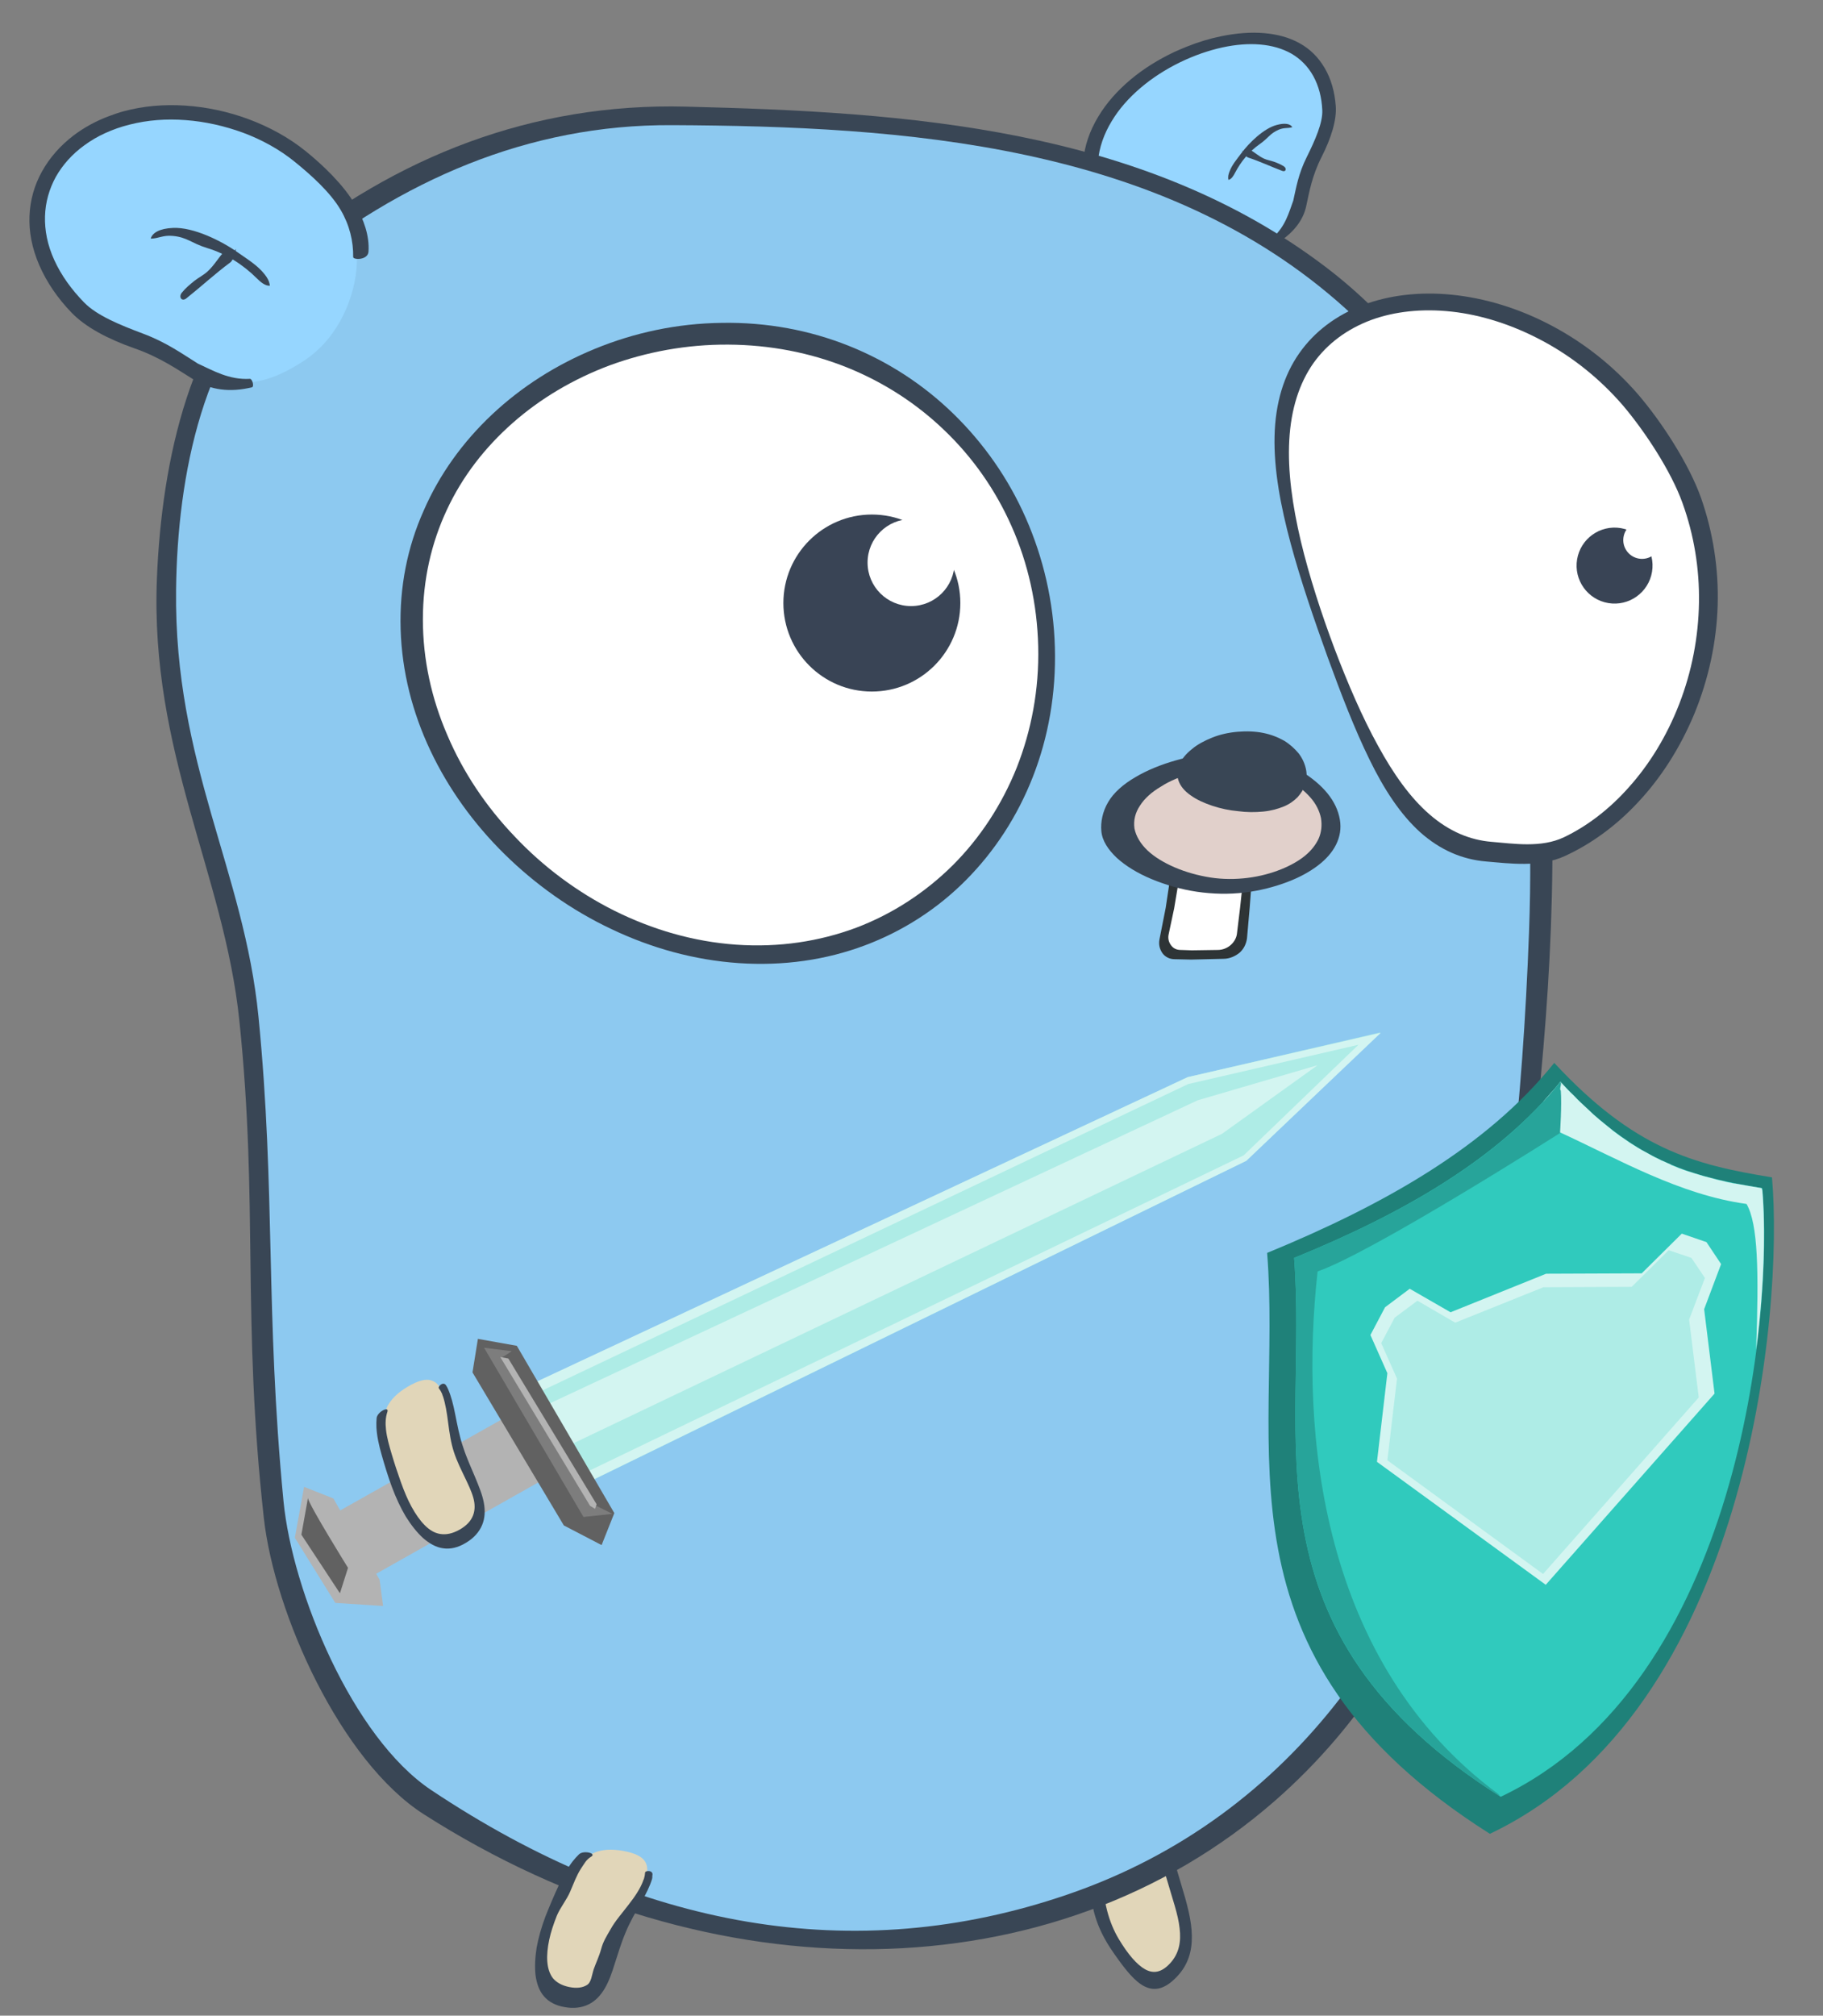 <svg xmlns="http://www.w3.org/2000/svg" xml:space="preserve" id="Layer_1" x="0" y="0" version="1.1" viewBox="22.06 -8.95 473.05 522.91"><rect x="22.06" y="-8.95" width="473.05" height="522.91" fill="#808080" stroke="none"/><style>.st0{fill:#394655}.st1{fill:#e1d6b9}.st2{fill:#96d6ff}.st4{fill:#fff}.st5{fill:#394455}.st6{fill:#b3b3b3}.st7{fill:#aeece6}.st8{fill:#d3f5f1}.st9{fill:#616161}</style><g id="layer5" transform="translate(-187.257 -224.407)"><g id="g4640" transform="matrix(-.204 .361 .806 .486 306.561 186.468)"><path id="path4642" d="M794.1 426.8c12.6 9 36.1 12.8 50.8 17.7 14.7 4.8 20.6 10.6 25.1 15.2s6.8 8.1 5.4 10.8-6.3 4.5-15.9 5.5-18.1.1-26.1-2c-8.1-2.1-15.7-5.5-24.7-9.8-9-4.2-19.7-9.1-29.3-16.1s-20-15.8-26.3-27.4-6.6-24.2-6.1-35.1 1.7-19.9 3.1-27c1.4-7 3.1-12.1 5.4-15.5s5.3-5.1 8.8-5.1 6.5 2.1 8.7 6.2c2.2 4.2 3.5 10.5 3.7 19 .3 8.5-.8 19.4.4 30.9s4.4 23.7 17 32.7" class="st0"/><path id="path4644" d="M786.7 427.1c9.5 8.2 26.6 12.9 41.9 16.9 15.4 4 24.7 8.5 30 12.8s8 7.9 7.8 10.5-3.5 4.4-11.4 5.2-14.9-.2-21.8-2.5c-6.9-2.2-13.6-5.8-22.3-9.8-8.6-4.1-19.2-8.7-28.4-15-9.1-6.4-18-14.4-23.7-24.1-5.8-9.8-6.8-20.2-6.8-29.4s1.1-17.2 2.1-23.5c1.1-6.3 2.3-10.9 3.8-14 1.6-3.1 3.4-4.6 5.7-4.6 2.3.1 4.1 2.1 5.2 6 1.2 3.9 1.6 9.7 1.7 17.2 0 7.5-.5 16.8 1 26.4 1.8 9.8 5.7 19.7 15.2 27.9" class="st1"/></g><g id="g4404" transform="matrix(-.329 .174 .201 .283 180.573 285.477)"><path id="path4406" d="M-718.2 387.4c2.5 12.3.4 24.8-4.4 35.7s-12 20.3-20.1 27.6-17.3 12.6-27.9 15.5c-10.6 2.8-23.8 5.1-35.9 2.3s-20.5-10.5-27.4-18.1c-6.8-7.6-14-16.4-26.1-25.1-12-8.6-23.7-17.7-28.6-26.6-4.9-8.8-8-17.8-8.9-26.6s.4-16.5 3.5-23.3 8.1-12.6 14.5-17.5 14.3-8.8 23.4-11.6 19.4-4.6 30.8-5 22.8.7 33.8 3.3 21.6 6.7 31.2 12.5 18.1 13.3 24.5 22.3c6.8 8.9 15.1 22.2 17.6 34.6" class="st2"/><path id="path4408" d="M-834.5 308.6c-8.8 1-17 2.8-24.5 5.3-10 3.3-18.6 7.6-25.7 13s-12.6 11.7-16.2 19.2c-3.6 7.4-5.1 15.9-4.3 25.5s4 19.4 9.1 29.1 15.6 19.7 28.9 29 21.3 19 28.7 27.2c7.3 8.2 17.8 13.4 31.8 14.6 1.6.1 1.9-4.8.5-5.2-12.3-3.2-19.8-11.3-27-17.5-6.7-7.3-13.7-16-25.5-24.3-11.8-8.4-23.2-17.2-28-25.8s-7.8-17.3-8.7-25.8.4-16.1 3.4-22.7c3.1-6.6 7.9-12.3 14.2-17.1s14-8.6 22.9-11.4c4.5-1.4 9.2-2.5 14.3-3.4 5-.8 10.3-1.4 15.9-1.6 11.1-.4 22.3.6 33 3.1 10.8 2.5 21.2 6.5 30.5 12.2 9.3 5.6 17.6 12.9 23.9 21.7s14.5 21.6 17 33.6c2 9.8 1.2 19.8-2.1 28.8-.6 1.7 7.8 4.6 9.9-.2 3.8-9 3.7-19.5 1.6-29.5-2.8-13.5-10.9-27.8-17.9-37.8s-16.2-18.1-26.6-24.4c-10.3-6.3-21.8-10.7-33.7-13.4s-24.2-3.6-36.6-3c-2.9.2-5.9.5-8.8.8" class="st0"/><path id="path4365-1-2" d="M-862.6 399.5c-.2-3 2.5-5.6 8.2-7 8.7-2.2 22.8 2.1 31.7 6.4 4.9 2.4 10.1 4.4 14.4 8.2 1.5 1.3 2.9 2.6 3.8 5-1.9.7-4.7-1-6.7-2.4-7.9-5.4-16.7-9.2-25.8-10.4-7.6-1-10.1-3.5-16.8-2.9-4.1.4-5.5 2.4-8.8 3.1" class="st0"/><path id="path4367-9-2" d="M-824.5 398c.3-2.6 1 4.4-.4 6.2-5.1 6.6-9.3 14-14.1 20.9-1.6 2.2-3.7 0-2.8-2.4 1-2.5 2.3-4.5 3.8-6.6 1.4-1.9 3.2-3.5 4.4-5.5 2.3-3.9 2.7-7.5 4.8-11.6.9-1.5 4.1.4 4.3-1" class="st0"/></g><g id="g4198" transform="matrix(.69 0 0 .738 662.658 219.876)"><path id="path4188" d="M-82.2 412.5C-92.8 493.9-111.5 573-177.5 627c-83.3 68.1-211.8 69.5-320.1 4.8-31.3-18.7-56.2-70.6-60.2-104.2-8.3-70.2-2-110.1-9.2-174.8-5.7-51.6-33.7-94.2-31-155.6 1.8-41.2 12.6-89.1 46-114.6 43.8-33.4 95-52.5 153-51.1 82.6 1.9 171.7 7.2 241 56.7 49.5 35.4 77.8 93.7 82.8 153.7 5.1 61.5-.3 118.6-7 170.6" class="st0"/><path id="ellipse4190" d="M-102.9 487.7c-17.7 74.9-66.4 144.7-152.7 172.3-80.2 25.7-161.1 12-239.2-36.7-29.7-18.5-52.3-69.8-55.6-101.6-6.9-67-2.9-108.4-9.4-170.2-5.4-51.6-31.8-89-31-150.2.5-40 10.2-87.4 43-112.2 41.5-31.4 89-51.4 143.6-51.1 86.6.4 184.2 6.3 253.1 64.4 63 53.1 72 146.6 69.1 219.5-2.4 60.2-8.7 114.3-20.9 165.8" style="fill:#8dc9f0"/></g><g id="g4376" transform="rotate(-18.86 374.97 -1457.614)scale(.424)"><path id="path4398" d="M-603 359.3c2.6 12.9.4 25.4-4.4 36.4s-12 20.3-20.1 27.6-17.3 12.6-27.9 15.5c-10.6 2.8-23.8 5.1-35.9 2.1s-20.5-11.1-27.4-19.6c-6.9-8.4-14.1-18.8-26.2-28.8s-23.8-20.2-28.7-30.5-8.1-20.9-9.1-31.3.3-19.7 3.4-27.9 8-15.3 14.4-21.1 14.3-10.2 23.4-13 19.5-4 30.9-3 22.9 3.9 34 8.7c11.1 4.7 21.8 11.3 31.5 19.2s18.2 17.3 24.8 27.7c6.3 10.4 14.7 25.1 17.3 38" class="st2"/><path id="path4369" d="M-720.3 258.8c-8.9.2-17.1 1.7-24.5 4.1-10 3.3-18.6 8.3-25.7 14.7s-12.5 14.2-16 23.2-5 19.2-4.1 30.5 4.1 22.8 9.3 33.9 15.7 22.3 29 32.8c13.4 10.4 21.4 21.5 28.8 30.5 7.4 8.9 17.9 14.3 31.9 15.6 1.6.1 1.9-4.9.5-5.3-12.3-3.4-19.8-12.2-27.1-19.1-6.7-8.2-13.8-18.3-25.7-28.1-11.8-9.7-23.3-19.7-28.1-29.8s-7.9-20.3-8.9-30.5c-1-10.1.3-19.2 3.3-27.2s7.8-14.9 14-20.6c6.3-5.6 14-10 22.9-12.7 4.5-1.4 9.2-2.4 14.3-2.9 5-.5 10.4-.6 16-.1 11.2.9 22.4 3.8 33.3 8.5 10.8 4.6 21.3 11 30.8 18.7 9.4 7.7 17.8 16.9 24.1 27 6.4 10.2 14.6 24.5 17.1 37.1 2.1 10.3 1.2 20.4-2.1 29.6-.6 1.7 7.8 4.8 9.9 0 3.8-9 3.7-19.6 1.6-29.9-2.8-13.9-10.9-29.4-18-40.7s-16.4-21.4-26.8-29.9-22-15.4-34-20.4-24.4-8.1-36.8-8.9c-3-.2-6-.2-9-.1" class="st0"/><path id="path4365-1" d="M-720.8 338c2.1-3.1 7.2-4.1 15-1.8 12 3.5 25.5 17 32.9 27.3 4.1 5.7 8.7 11.1 11 17.7.8 2.3 1.4 4.5.8 7.6-2.7-.6-4.8-4.1-6.1-6.8-5.3-10.7-12.9-20.3-22.8-27.4-8.3-6-9.3-10.2-17.7-13.9-5.4-2.4-8.6-1.2-13.1-2.7" class="st0"/><path id="path4367-9" d="M-674.3 361.4c2.4-2.5-2.2 5.2-5.1 6.1-11 3.5-21.6 8.2-32.5 12.1-3.5 1.3-4.5-2.4-1.5-4.2 3-1.9 6.2-3.1 9.5-4.3 3.1-1.1 6.4-1.5 9.4-2.8 5.7-2.5 8.9-5.9 14.5-8.7 2-1 4.5 3.1 5.7 1.8" class="st0"/></g><g id="g4634" transform="matrix(.131 -.428 -.609 -.111 657.596 910.81)"><path id="path4636" d="M360.6 548.1c0 5-1.4 8.6-3.8 11.2-2.5 2.5-6.1 4-10.4 5s-9.4 1.6-14.8 2.1-11.2.9-17 1.2-11.3.4-16.4.1-9.7-.9-13.6-1.9-7.2-2.5-9.5-4.6-3.6-4.9-3.7-8.5 1.1-6.2 3.3-8 5.4-2.8 9.2-3.2 8.4-.3 13.4-.2 10.5.3 16.3-.1 11.7-1.7 17.2-2.9 10.8-2.3 15.3-2.6c4.5-.2 8.2.4 10.7 2.3 2.5 1.8 3.8 5.1 3.8 10.1" class="st1"/><path id="path4638" d="M347.4 533c-4.3 0-9.2.6-14.5 1.5-6.1 1-12.6 2.2-19.3 2.6-6.7.5-13 .4-18.7.5-5.7 0-10.9.2-15.3 1s-8.1 2.2-10.7 4.5-4.1 5.4-4.1 9.3c-.1 3.9 1.4 7.2 4 9.7 2.6 2.6 6.5 4.5 11.1 6 4.6 1.4 10.1 2.4 16 3 5.9.5 12.3.6 19 .3q10.05-.6 18.9-1.5c5.8-.6 11.1-1.4 15.6-2.7 1.7-.5 3.3-1.1 4.7-1.7 2.9-1.4 2.3-7-.1-5.2-2.3 1.7-4.7 1.9-8.1 2.7-4.2.9-9.3 1.1-14.3 1.5s-10 2-15.1 2.4c-5.2.3-10.1.4-14.7.1s-8.9-.9-12.6-1.9-6.8-2.4-9-4.3c-2.1-2-3.3-4.5-3.4-7.7s1-5.5 3-6.9c2-1.5 6.4-.7 9.9-.8s7.8-.6 12.3-.5c4.4.1 7.4-.5 12.5-1.4 5.1-.8 10.4-2.7 15.8-4.2 5.4-1.6 10.5-2.7 14.8-2.9.5 0 1.1 0 1.6-.1 1.3 0 2.6.1 3.7.3 1.3.3 2.6-3.2-1-3.3-.8-.2-1.4-.3-2-.3" class="st0"/></g></g><g id="layer2" transform="translate(-187.257 -224.407)"><g id="g4818" transform="matrix(-.656 0 0 .656 666.993 177.202)"><path id="path4812" d="M539.2 307.2c-.5 16.8-4.7 33-11.8 48s-17.1 28.9-29.3 40.9-26.5 22.2-42.2 29.6c-15.7 7.5-32.8 12.3-50.5 13.5-17.8 1.2-34.6-1.3-49.8-7s-28.8-14.5-40.1-25.9-20.3-25.2-26.4-40.8-9.2-32.9-8.7-51.1 4.6-35.5 11.5-51.2 16.7-29.6 28.6-41.2 25.9-20.7 41.4-26.9 32.5-9.4 50.2-9.1c17.8.2 34.7 3.9 50.1 10.2s29.2 15.1 40.8 26 20.9 23.8 27.1 38.1c6.4 14.3 9.6 30.1 9.1 46.9" class="st0"/><path id="ellipse4814" d="M530.4 303.3c0 15.8-3.4 31.3-9.7 45.8-6.2 14.6-15.3 28.2-26.6 40-11.2 11.9-24.7 22-39.5 29.4-14.9 7.4-31.1 12.2-48.1 13.4s-33-1.3-47.5-6.7c-14.5-5.5-27.4-14-38.2-24.7-10.8-10.8-19.4-23.9-25.3-38.6-5.8-14.7-8.9-30.9-8.5-47.9s4.1-33.1 10.5-47.5c6.4-14.5 15.5-27.4 26.6-38 11.1-10.7 24.2-19.1 38.6-24.9 14.5-5.8 30.3-8.9 46.9-9s32.4 2.9 46.9 8.2c14.4 5.4 27.4 13.1 38.4 22.8s19.9 21.2 26 34.3c6.1 13 9.5 27.6 9.5 43.4" class="st4"/><circle id="path4828" cx="352.8" cy="296.8" r="35" class="st5"/><circle id="circle4830" cx="337.3" cy="280.8" r="17.2" class="st4"/></g><g id="g4822" transform="matrix(-.498 -.256 -.256 .498 861.528 319.816)"><path id="path4824" d="M503.4 276.5c-6.8 14-17.3 27.5-29.4 40.8s-25.8 26.4-39.2 38.9c-13.4 12.4-26.4 24-38.9 33.3-12.4 9.3-24.4 16.1-36.4 19.3-12 3.1-23.1 2.3-33.3-1.9s-23.4-8.8-31.4-19-14.6-22.9-18.7-37.5c-4.2-14.6-5.9-31-4.5-48.5 1.5-17.5 6.1-34.4 13.4-49.7s17.4-29.1 29.5-40.6c12.2-11.5 32.3-23 48-29.4 15.7-6.3 32.7-9.8 50.2-10s33.6 2.9 47.6 8.4 25.8 13.5 34.5 23.1c8.7 9.7 14.3 21 16 33.3 1.7 12.2-.6 25.5-7.4 39.5" class="st0"/><path id="path4826" d="M496.5 275c-5.9 13.2-15.1 26.2-26.1 39.1-11 12.8-23.8 25.5-36.7 37.2-13 11.7-26 22.4-38.5 30.8-12.4 8.4-24.3 14.6-35.9 17.4s-21.9 2-31.3-1.9-21.7-7.9-28.8-17.2-12.8-21.1-16.2-34.5c-3.5-13.4-4.8-28.6-3.1-44.8s6.3-31.7 13.3-45.9 16.5-27 27.9-37.6c11.4-10.7 30.7-21.6 45.2-27.6 14.6-5.9 30.4-9.3 46.6-9.6 16.1-.3 31.1 2.3 43.9 7.2s23.6 12 31.5 20.6c7.9 8.7 13 18.9 14.6 30.1 1.5 11.2-.5 23.5-6.4 36.7" class="st4"/><circle id="path4828-0" cx="335.9" cy="257.8" r="17.6" class="st5" transform="rotate(-72.266 335.849 257.788)"/><circle id="circle4830-3" cx="330" cy="241.4" r="8.7" class="st4" transform="rotate(-72.266 329.984 241.438)"/></g></g><g id="layer14" transform="translate(-50.232 -102.512)"><path id="rect4964" d="M154 472.9h62.5v18.9H154z" class="st6" transform="rotate(-29.39 185.252 482.36)"/><path id="path4949" d="m209.4 453.1 14.3 25.6 172-84 34.8-33.3-50 11.6z" class="st7"/><path id="path4974" d="M430.6 361.5 380.5 373l-171.1 80 1.3 2.4 169.9-80.6 44.2-10.2-29.8 28.7-172.5 83.1 1 1.8.3.4 171.9-83.9z" class="st8"/><path id="path4972" d="M214.6 457.8 383.1 379l31.1-9.1-24.8 17.8-169.6 80.9z" class="st8"/><path id="path4953" d="m194.9 449.6 1.4-8.7 10.1 1.8 25.3 43.4-3.3 8.3-9.8-5.1z" class="st9"/><path id="path4955" d="m205.1 444.1-7.2-.9 25.8 43.9 7.5-.8-5.2-2.6-23.4-38z" style="fill:#7d7d7d"/><path id="path4966" d="m151.2 479.3-2.4 13.2 10.5 16.9 12.4.8-.9-6.8-12-21.1z" class="st6"/><path id="path4968" d="M152.2 482.2c.2 1.7 10.4 18.1 10.4 18.1l-2.1 6.6-10-15.2z" class="st9"/><path id="path4970" d="m202.1 445.6 23.3 38.6 1.3.8.4-1.2-22.9-37.8z" class="st6"/></g><g id="layer7" transform="translate(-187.257 -224.407)"><path id="rect4659" d="m529.3 437.8-7.2.1-4.2-.1c-1.3 0-2.5.6-3.4 1.5s-1.3 2.2-1.5 3.7l-1.2 8-1.6 8.1c-.3 1.5.1 2.7.8 3.7.7.9 1.8 1.5 3.1 1.5l4.3.1 8.4-.2c1.6 0 3.1-.7 4.2-1.6 1.1-1 1.7-2.3 1.9-3.7l.7-8 .6-8c.1-1.4-.5-2.7-1.4-3.6-1-1-2.2-1.5-3.5-1.5" style="fill:#2e3436"/><path id="rect4661" d="m528 440.2-5.9.1-2.8-.1c-1.1 0-2.1.5-2.8 1.3s-1.2 1.8-1.4 3l-1.1 6.6-1.4 6.6c-.3 1.2 0 2.2.6 3s1.4 1.2 2.5 1.2l2.9.1 6.7-.1c1.3 0 2.5-.5 3.4-1.3s1.5-1.9 1.6-3l.8-6.6.7-6.5c.1-1.2-.3-2.2-1-3-.8-.8-1.8-1.3-2.8-1.3" class="st4"/><path id="ellipse4650" d="M495.1 431c.2 2.6 1.8 4.9 4 7 2.3 2.1 5.4 4 9 5.5s7.7 2.7 11.8 3.3 8.3.7 12.4.2 7.8-1.5 11-2.7 5.9-2.7 8-4.3 3.7-3.4 4.7-5.4 1.4-4.2 1-6.5c-.4-2.4-1.5-4.7-3.2-6.8s-4-4-6.7-5.7c-2.7-1.6-5.8-2.9-9.2-3.7s-7.2-1.2-11.3-1.1-8.2.8-12.1 1.9-7.6 2.6-10.6 4.4c-3.1 1.8-5.6 4-7 6.4-1.5 2.5-2 5.3-1.8 7.5" class="st0"/><path id="ellipse4652" d="M503.7 430.4c.4 2 1.6 4 3.4 5.7s4.3 3.2 7.1 4.4 6 2.1 9.2 2.6 6.5.5 9.7.1 6.1-1.2 8.6-2.2 4.6-2.2 6.2-3.5q2.4-1.95 3.6-4.5c.7-1.6.9-3.4.6-5.3-.4-1.9-1.3-3.7-2.7-5.3s-3.2-3.1-5.3-4.3-4.6-2.2-7.3-2.8-5.6-.9-8.8-.8-6.3.7-9.3 1.5c-3 .9-5.8 2-8.1 3.5-2.4 1.4-4.3 3.1-5.5 5-1.2 1.8-1.7 3.8-1.4 5.9" style="fill:#e1d0cb"/><path id="path4648" d="M515.1 417.9c.5 1.5 1.6 2.8 3.2 3.9 1.5 1.1 3.5 2 5.6 2.7s4.4 1.2 6.7 1.4c2.2.3 4.4.3 6.5.1s3.8-.7 5.3-1.3 2.7-1.5 3.6-2.4c.9-1 1.6-2.1 2-3.3s.5-2.6.2-4-.9-2.8-1.9-4.1c-1-1.2-2.3-2.4-3.8-3.3-1.6-.9-3.4-1.6-5.4-2s-4.3-.5-6.6-.3q-3.6.3-6.6 1.5c-2 .8-3.9 1.8-5.3 3-1.5 1.2-2.6 2.5-3.2 3.9-.6 1.2-.8 2.7-.3 4.2" class="st0"/></g><g id="layer12" transform="translate(-187.257 -224.407)"><g id="g4533" transform="matrix(-.181 -.409 -.533 .314 696.303 549.414)"><path id="ellipse4523" d="M385.5 584.2c0 5-1.4 8.6-3.8 11.2-2.5 2.5-6.1 4-10.4 5s-9.4 1.6-14.8 2.1-11.2.9-17 1.2c-5.8.4-11.3.4-16.4.1s-9.7-.9-13.6-1.9-7.2-2.5-9.5-4.6-3.6-4.9-3.7-8.5 1.1-6.2 3.3-8 5.4-2.8 9.2-3.2 8.4-.3 13.4-.2 10.5.3 16.3-.1 11.7-1.7 17.2-2.9c5.6-1.2 10.8-2.3 15.3-2.6 4.5-.2 8.2.4 10.7 2.3 2.5 1.8 3.8 5.1 3.8 10.1" class="st1"/><path id="path4521" d="M372.3 569.1c-4.3 0-9.2.6-14.5 1.5-6.1 1-12.6 2.2-19.3 2.6-6.7.5-13 .4-18.7.5s-10.9.2-15.3 1-8.1 2.2-10.7 4.5-4.1 5.4-4.1 9.3c-.1 3.9 1.4 7.2 4 9.7 2.6 2.6 6.5 4.5 11.1 6 4.6 1.4 10.1 2.4 16 3 5.9.5 12.3.6 19 .3s13-.9 18.9-1.5 11.1-1.4 15.6-2.7c1.7-.5 3.3-1.1 4.7-1.7 2.9-1.4 2.3-7-.1-5.2-2.3 1.7-5.2 2.8-8.6 3.6-4.2 1-9 1.5-14.3 2-5.2.5-10.8.9-16.3 1.2-5.6.3-10.9.4-15.7.1-4.9-.3-9.3-.9-13.1-1.9s-6.9-2.4-9.1-4.5-3.5-4.7-3.6-8.2 1.1-6 3.2-7.7 5.1-2.7 8.8-3.1 8.1-.3 12.9-.2 10.1.3 15.7-.1 11.2-1.6 16.6-2.8c5.3-1.2 10.4-2.2 14.7-2.5.5 0 1.1 0 1.6-.1 1.3 0 2.6.1 3.7.3 1.3.3 2.6-3.2-1-3.3-.8-.1-1.4-.1-2.1-.1" class="st0"/></g></g><g id="layer13" transform="translate(-50.232 -102.512)"><path id="path4926" d="M401.1 418.6c30.4-12.5 57.1-27.6 74.5-49.3 20.7 22.3 36.1 26.4 56.5 29.7 3.1 34.7-6.1 138.5-73.2 170.3-73.5-46.5-53.8-100.2-57.8-150.7" style="fill:#1f8179"/><path id="path4912" d="M408.1 419.9c28.2-11.5 52.9-25.6 69.1-45.7 19.2 20.7 33.5 24.5 52.4 27.6 2.9 32.1-5.7 128.4-67.9 157.9-68.1-43.1-49.9-92.9-53.6-139.8" style="fill:#30cabd"/><path id="path4378" d="m438.1 427.9-6.4 4.8-3.8 7.2 4.4 9.9-2.7 23 43.8 31.9 43.8-49.6-2.7-21.9 4.4-11.7-3.8-5.7-6.4-2.2-10.4 10.3-24.8.1-24.8 10z" class="st8"/><path id="path4938" d="m440.1 431-5.9 4.4-3.5 6.6 4.1 9.2-2.5 21.2 40.4 29.5 40.4-45.8-2.5-20.2 4.1-10.8-3.5-5.2-5.9-2-9.6 9.5-22.9.1-22.9 9.2z" class="st7"/><path id="path4940" d="M477.2 374.2c-.6.8-1.3 1.6-2 2.4l-.4.4c-.7.8-1.3 1.5-2 2.3l3.6 7.7c16.1 7.4 31.7 16.5 49.1 18.9 3 5.2 3.2 17.4 2.5 37.8 2.2-17 2.4-31.8 1.6-41.3-.1-.2-.1-.4-.2-.6-1.2-.2-2.3-.4-3.5-.6-1.1-.2-2.3-.4-3.4-.6h-.2c-1-.2-2.1-.4-3.1-.7-1.1-.2-2.2-.5-3.2-.8-.1 0-.3-.1-.4-.1-.9-.2-1.9-.5-2.8-.8-.2-.1-.4-.1-.7-.2-.8-.3-1.7-.5-2.5-.8-.1 0-.2-.1-.3-.1-.9-.3-1.9-.7-2.8-1.1-.3-.1-.6-.2-.8-.4-.8-.3-1.5-.7-2.3-1-.1 0-.1-.1-.2-.1-1-.5-1.9-.9-2.9-1.5-.3-.2-.6-.3-.9-.5-.8-.4-1.5-.8-2.3-1.3-.3-.2-.5-.3-.8-.5-.8-.5-1.6-1-2.4-1.6-1.1-.7-2.1-1.5-3.2-2.3l-.1-.1c-1-.8-2.1-1.7-3.2-2.6q-1.65-1.35-3.3-3c-1.1-1-2.3-2.1-3.4-3.3-1.2-1.1-2.3-2.3-3.5-3.6" class="st8"/><path id="path4928" d="M477.2 374.2c-16.2 20.2-40.9 34.2-69.1 45.7 3.7 46.9-14.5 96.6 53.6 139.8-.2-.2-.4-.4-.6-.7-46-34-51.6-93.5-46.9-135.6 14.2-4.9 62.9-35.9 62.9-35.9s.5-7.4.2-11c-.5-.5.4-1.8-.1-2.3" style="fill:#27a49a"/></g></svg>